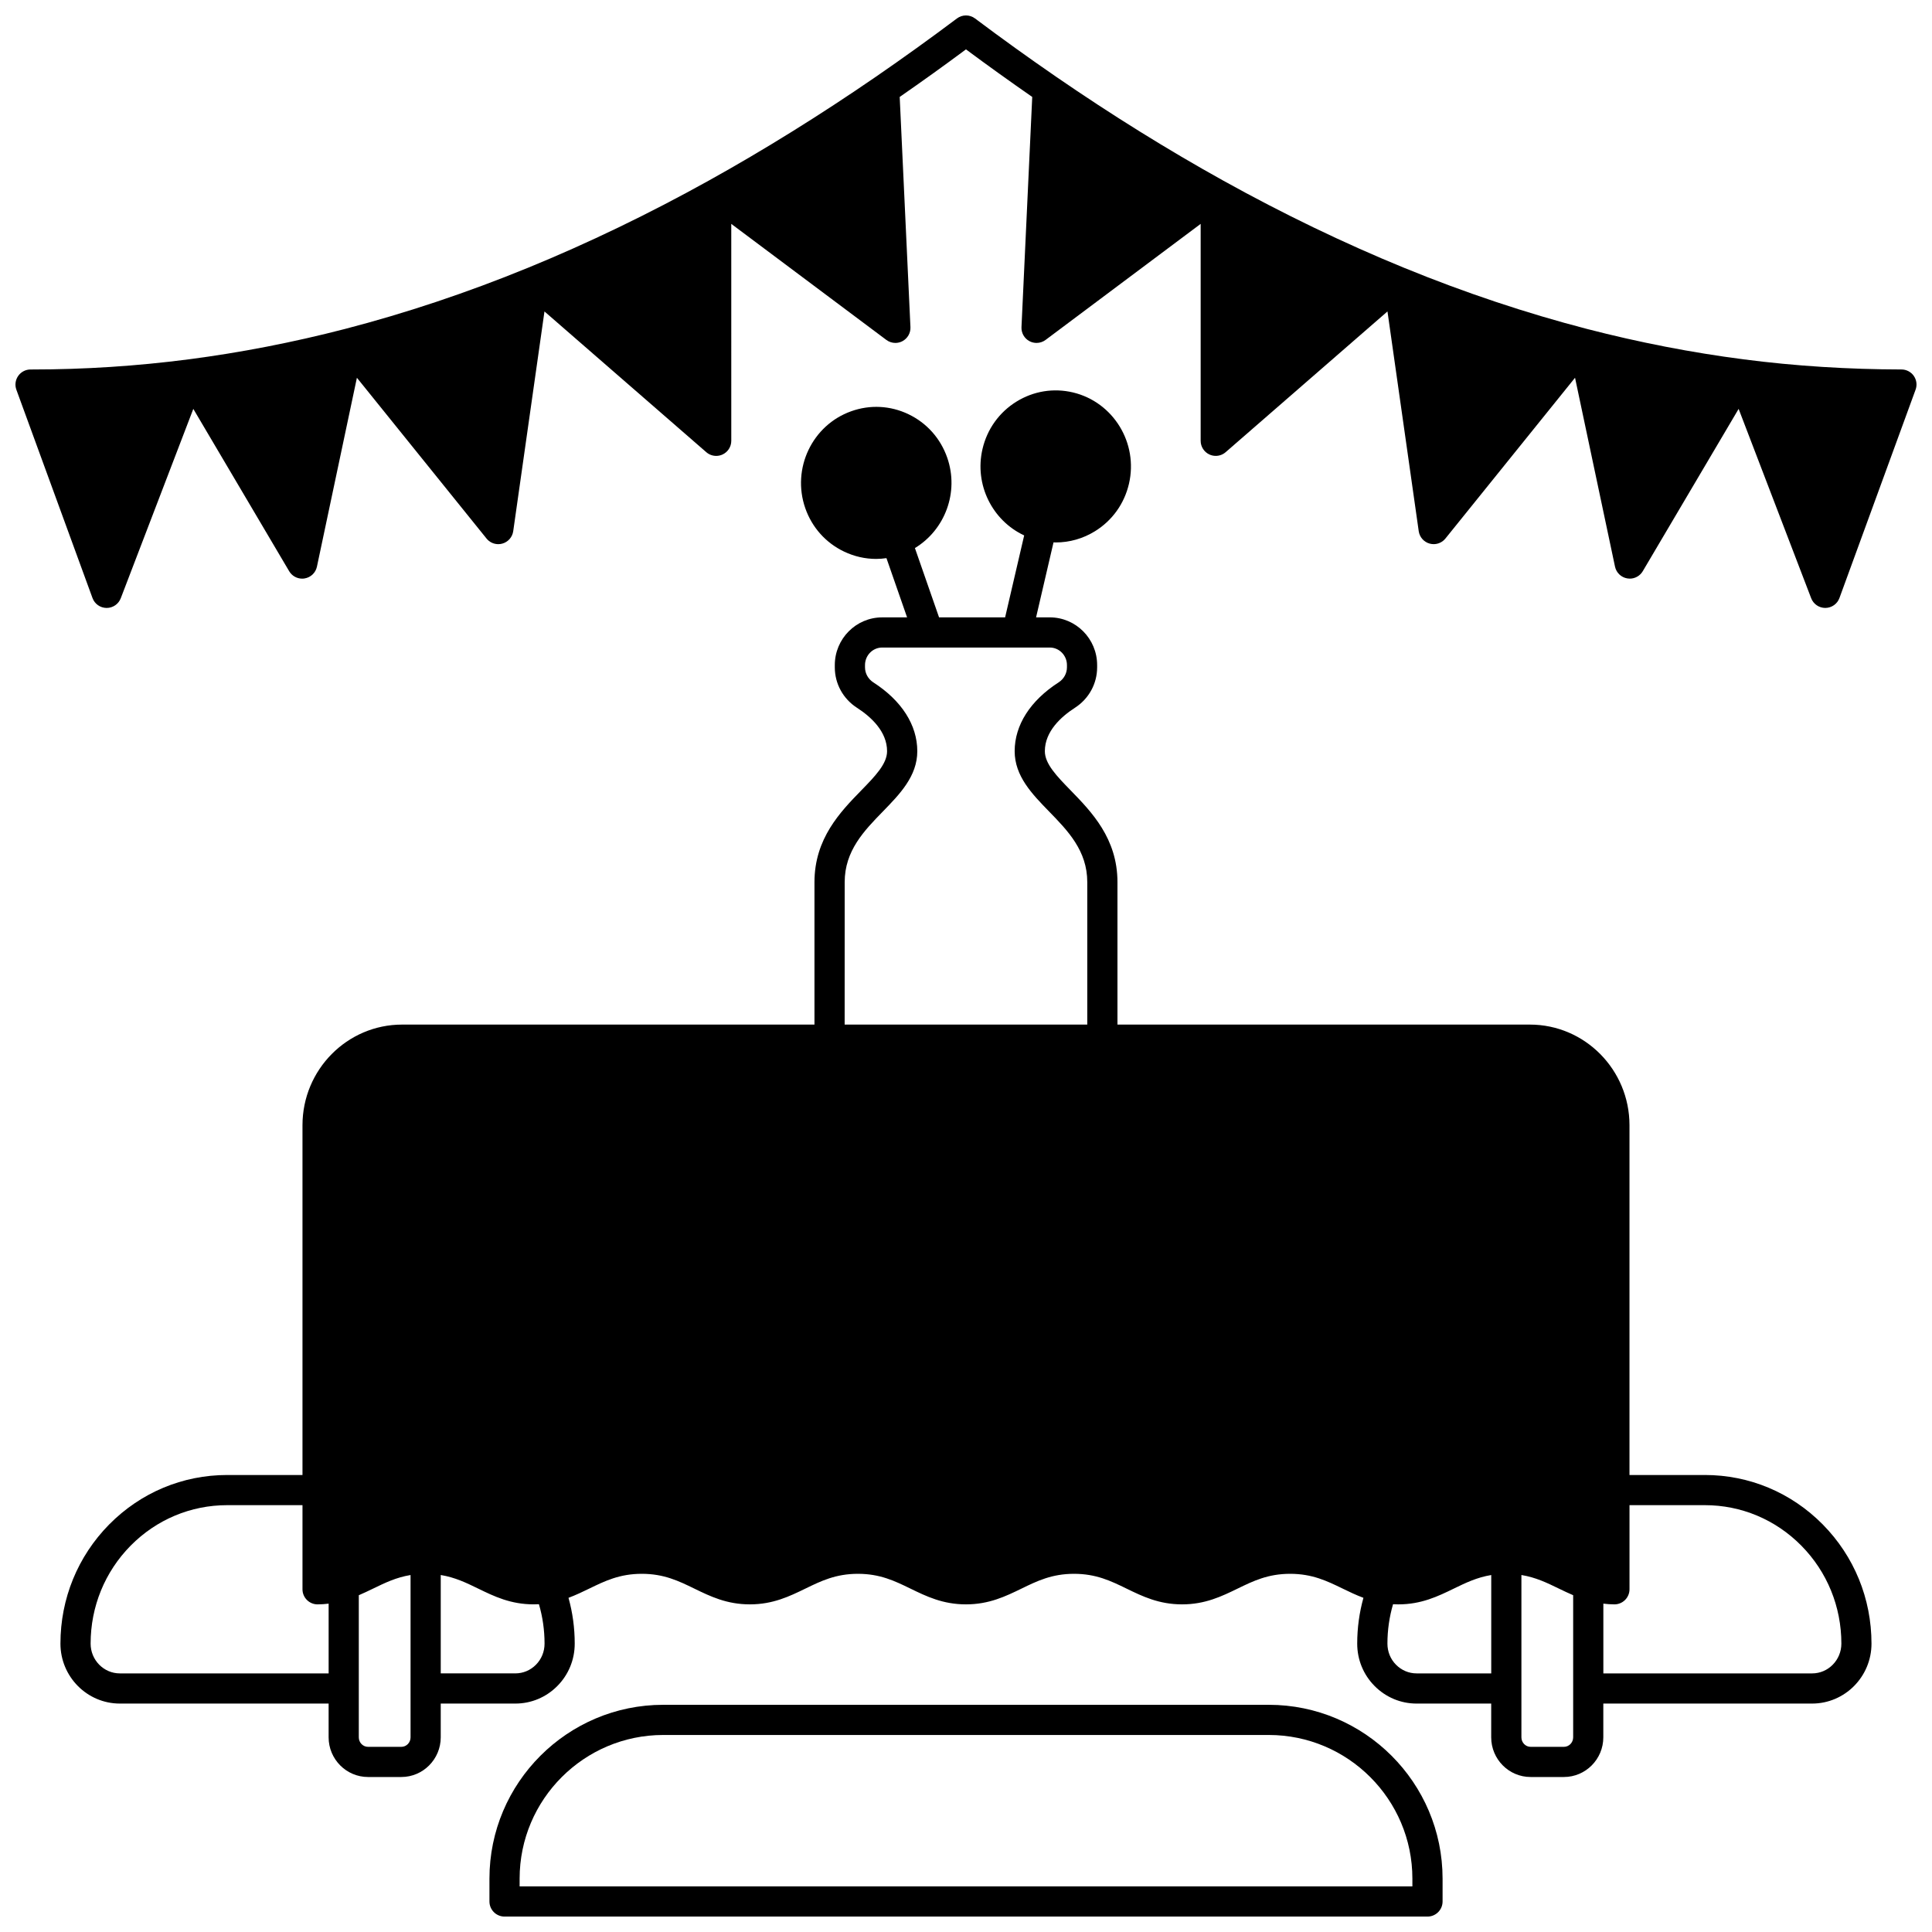 <?xml version="1.0" encoding="UTF-8"?>
<!-- Uploaded to: ICON Repo, www.iconrepo.com, Generator: ICON Repo Mixer Tools -->
<svg width="800px" height="800px" version="1.1" viewBox="144 144 512 512" xmlns="http://www.w3.org/2000/svg">
 <defs>
  <clipPath id="b">
   <path d="m148.09 148.09h503.81v157.91h-503.81z"/>
  </clipPath>
  <clipPath id="a">
   <path d="m273 595h254v56.902h-254z"/>
  </clipPath>
 </defs>
 <g clip-path="url(#b)">
  <path d="m651.18 243.62c-0.75-1.07-1.973-1.707-3.273-1.707h-0.008c-13.934-0.027-28.02-0.883-41.84-2.684h-0.004c-13.73-1.777-27.684-4.484-41.465-8.051-16.062-4.164-32.359-9.605-48.441-16.184-15.941-6.519-32.094-14.309-48.004-23.145-14.637-8.121-29.516-17.367-44.219-27.477-7.289-5.016-14.531-10.223-21.527-15.477-1.422-1.07-3.379-1.07-4.805 0-6.996 5.254-14.238 10.461-21.527 15.477-14.703 10.109-29.582 19.355-44.219 27.48-15.91 8.84-32.062 16.625-48.004 23.145-16.078 6.578-32.379 12.02-48.441 16.184-13.781 3.566-27.734 6.277-41.465 8.055h-0.004c-13.668 1.777-27.594 2.68-41.391 2.68-0.148 0-0.301 0.008-0.449 0-1.305 0-2.527 0.637-3.273 1.707-0.75 1.07-0.93 2.438-0.48 3.664l20.172 55.199c0.57 1.566 2.059 2.613 3.723 2.625h0.031c1.656 0 3.141-1.02 3.734-2.566l19.227-50.184 25.406 43.02c0.727 1.23 2.043 1.965 3.441 1.965 0.215 0 0.43-0.016 0.648-0.055 1.629-0.266 2.926-1.504 3.266-3.117l10.594-50.062 34.352 42.609c0.77 0.957 1.922 1.488 3.113 1.488 0.355 0 0.711-0.047 1.062-0.145 1.535-0.422 2.672-1.715 2.898-3.293l8.281-58.234 42.887 37.301c0.742 0.645 1.68 0.98 2.625 0.98 0.562 0 1.125-0.117 1.656-0.359 1.426-0.648 2.34-2.07 2.34-3.637l-0.004-57.492 41.098 30.754c0.707 0.527 1.547 0.797 2.394 0.797 0.641 0 1.285-0.152 1.871-0.465 1.367-0.727 2.191-2.172 2.121-3.719l-2.848-61.008c5.93-4.109 11.824-8.332 17.562-12.605 5.742 4.269 11.633 8.492 17.562 12.605l-2.848 61.008c-0.07 1.547 0.754 2.996 2.121 3.719 0.59 0.312 1.23 0.465 1.871 0.465 0.848 0 1.691-0.27 2.394-0.797l41.098-30.754v57.488c0 1.566 0.914 2.988 2.34 3.637 0.531 0.242 1.094 0.359 1.656 0.359 0.945 0 1.883-0.336 2.625-0.98l42.887-37.301 8.281 58.234c0.223 1.578 1.363 2.871 2.898 3.293 0.352 0.098 0.707 0.145 1.062 0.145 1.191 0 2.344-0.531 3.113-1.488l34.352-42.609 10.594 50.062c0.344 1.613 1.637 2.852 3.266 3.117 0.219 0.035 0.434 0.055 0.648 0.055 1.398 0 2.715-0.734 3.441-1.965l25.406-43.02 19.227 50.184c0.594 1.547 2.078 2.566 3.734 2.566h0.031c1.668-0.012 3.152-1.059 3.723-2.625l20.172-55.199c0.461-1.223 0.281-2.594-0.469-3.664z"/>
 </g>
 <g clip-path="url(#a)">
  <path d="m480.23 595.79h-160.46c-25.398 0-46.062 20.664-46.062 46.062v6.059c0 2.207 1.789 4 4 4h244.59c2.207 0 4-1.789 4-4v-6.059c-0.004-25.398-20.668-46.062-46.066-46.062zm38.066 48.121h-236.59v-2.059c0-20.988 17.078-38.066 38.066-38.066h160.46c20.988 0 38.066 17.078 38.066 38.066z"/>
 </g>
 <path d="m595.79 534.89h-19.961v-92.695c0-14.707-11.84-26.668-26.391-26.668h-109.3v-37.746c0-11.582-6.879-18.645-12.402-24.32-3.668-3.769-6.84-7.023-6.84-10.387 0-5.266 4.34-9.168 7.988-11.516 3.672-2.375 5.867-6.375 5.867-10.703v-0.602c0-6.973-5.629-12.645-12.547-12.645h-3.633l4.621-19.875c0.203 0.008 0.402 0.02 0.605 0.02 3.637 0 7.211-1.012 10.391-2.977 4.574-2.832 7.769-7.293 8.996-12.566 2.512-10.793-4.137-21.652-14.824-24.207-5.156-1.227-10.48-0.363-14.996 2.434-4.574 2.832-7.769 7.293-8.996 12.566-2.199 9.457 2.629 18.961 11.047 22.891l-5.051 21.719h-17.504l-6.398-18.371c7.957-4.816 11.758-14.793 8.562-23.957-1.781-5.109-5.43-9.199-10.277-11.516-4.793-2.293-10.184-2.57-15.176-0.781-10.344 3.684-15.805 15.195-12.172 25.664 1.781 5.113 5.434 9.207 10.285 11.523 2.707 1.293 5.602 1.945 8.512 1.945 0.91 0 1.816-0.082 2.723-0.207l5.469 15.699h-6.609c-6.918 0-12.547 5.672-12.547 12.645v0.602c0 4.328 2.191 8.332 5.871 10.707 3.641 2.344 7.981 6.246 7.981 11.512 0 3.363-3.168 6.617-6.84 10.387-5.527 5.676-12.402 12.738-12.402 24.32v37.746l-109.29-0.004c-14.551 0-26.391 11.965-26.391 26.668v92.695h-19.961c-11.801 0-22.906 4.652-31.266 13.105-8.328 8.445-12.918 19.664-12.918 31.586 0 8.758 7.062 15.883 15.742 15.883h55.328v8.945c0 5.797 4.688 10.516 10.445 10.516h8.828c5.754 0 10.438-4.719 10.438-10.516v-8.945h19.773c4.203 0 8.16-1.656 11.137-4.664 2.965-2.992 4.598-6.977 4.598-11.223 0-4.144-0.555-8.211-1.648-12.137 1.949-0.727 3.75-1.598 5.516-2.453 4.137-2.012 8.043-3.91 13.91-3.91 5.863 0 9.77 1.898 13.906 3.914 4.231 2.059 8.602 4.184 14.73 4.184s10.504-2.129 14.73-4.184c4.137-2.012 8.047-3.914 13.906-3.914 5.863 0 9.77 1.898 13.906 3.914 4.227 2.059 8.602 4.184 14.73 4.184s10.504-2.129 14.73-4.184c4.137-2.012 8.047-3.914 13.906-3.914 5.863 0 9.77 1.898 13.906 3.914 4.227 2.059 8.602 4.184 14.73 4.184 6.129 0 10.504-2.129 14.73-4.184 4.137-2.012 8.047-3.914 13.906-3.914 5.863 0 9.77 1.898 13.91 3.91 1.762 0.855 3.562 1.727 5.516 2.453-1.094 3.93-1.648 7.992-1.648 12.137 0 4.246 1.633 8.23 4.598 11.223 2.981 3.008 6.934 4.664 11.137 4.664h19.773v8.945c0 5.797 4.68 10.516 10.438 10.516h8.828c5.762 0 10.445-4.719 10.445-10.516v-8.945h55.328c8.684 0 15.742-7.125 15.742-15.883 0-11.926-4.586-23.141-12.922-31.59-8.352-8.449-19.453-13.102-31.258-13.102zm-227.94-157.11c0-8.332 5.152-13.625 10.137-18.742 4.477-4.598 9.105-9.352 9.105-15.965 0-6.922-4.137-13.398-11.645-18.23-1.383-0.895-2.211-2.387-2.211-3.988v-0.602c0-2.562 2.039-4.648 4.547-4.648h44.422c2.508 0 4.547 2.086 4.547 4.648v0.602c0 1.602-0.828 3.094-2.207 3.984-7.512 4.836-11.648 11.312-11.648 18.234 0 6.613 4.629 11.367 9.105 15.965 4.984 5.117 10.137 10.41 10.137 18.742v37.746h-64.297zm-192.09 209.69c-4.269 0-7.746-3.539-7.746-7.887 0-9.809 3.769-19.031 10.609-25.969 6.844-6.918 15.926-10.73 25.578-10.73h19.961v22.293c0 2.207 1.789 4 4 4 0.984 0 1.957-0.078 2.93-0.191v18.484zm74.602 19.461h-8.828c-1.352 0-2.449-1.129-2.449-2.519v-37.66c1.312-0.562 2.574-1.164 3.805-1.762 3.121-1.516 6.113-2.969 9.91-3.59v43.016c0.004 1.387-1.09 2.516-2.438 2.516zm35.668-21.758c-1.465 1.48-3.402 2.293-5.457 2.293h-19.773v-26.07c3.797 0.621 6.789 2.074 9.91 3.594 4.227 2.059 8.602 4.184 14.73 4.184 0.465 0 0.926-0.016 1.383-0.039 0.984 3.371 1.488 6.871 1.488 10.445 0 2.125-0.812 4.109-2.281 5.594zm233.39 2.297c-2.055 0-3.992-0.816-5.457-2.293-1.473-1.484-2.281-3.469-2.281-5.594 0-3.574 0.504-7.074 1.488-10.445 0.457 0.023 0.918 0.039 1.383 0.039 6.129 0 10.504-2.129 14.73-4.184 3.121-1.516 6.113-2.969 9.91-3.594v26.07zm39.035 19.461h-8.828c-1.344 0-2.438-1.129-2.438-2.519v-43.016c3.797 0.621 6.793 2.074 9.91 3.59 1.23 0.598 2.488 1.199 3.805 1.762v37.66c0 1.395-1.098 2.523-2.449 2.523zm65.777-19.461h-55.328v-18.484c0.969 0.113 1.941 0.191 2.93 0.191 2.207 0 4-1.789 4-4v-22.293h19.961c9.648 0 18.734 3.812 25.574 10.727 6.844 6.938 10.613 16.16 10.613 25.973-0.004 4.348-3.481 7.887-7.75 7.887z"/>
</svg>